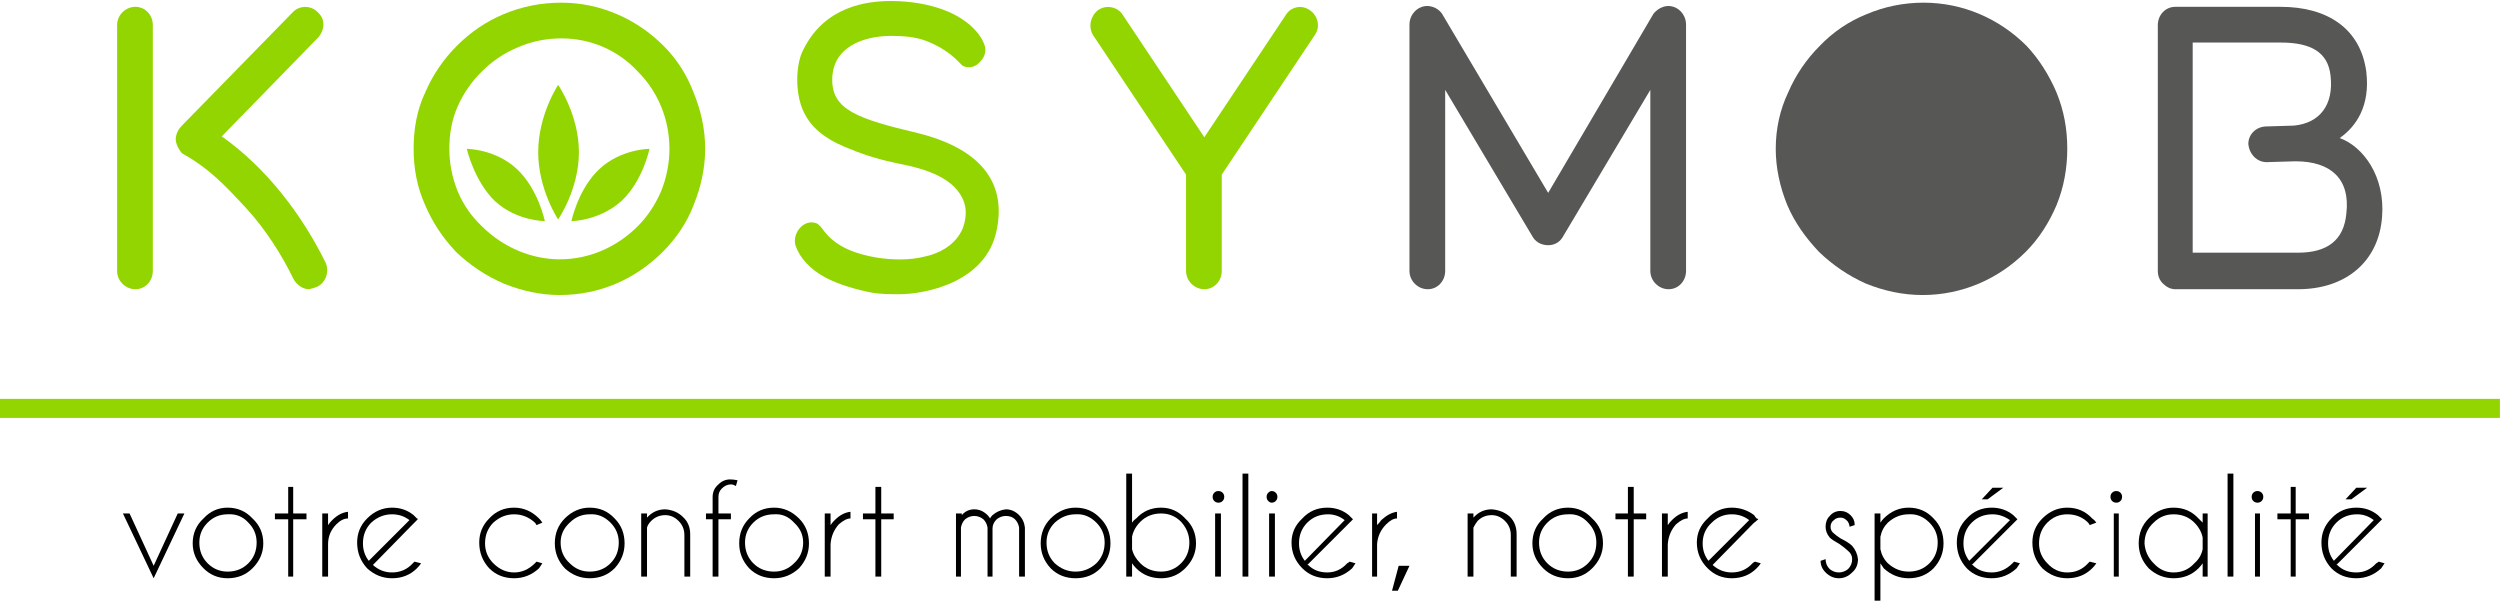 <svg version="1.2" xmlns="http://www.w3.org/2000/svg" viewBox="0 0 301 73" width="300" height="73"><defs><clipPath clipPathUnits="userSpaceOnUse" id="cp1"><path d="m0 0h300.99v72.18h-300.99z"/></clipPath></defs><style>.a{fill:#93d500}.b{fill:#575756}</style><g clip-path="url(#cp1)"><path class="a" d="m301 47.9h-301v2.3h301z"/><path class="a" d="m18.4 2.9v29.6c0 1.2-0.9 2.2-2.1 2.2-1.2 0-2.2-1-2.2-2.2v-29.6c0-1.2 1-2.2 2.2-2.2 1.2 0 2.1 1 2.1 2.2zm19.8 31.5q-0.5 0.2-1 0.3c-0.7 0-1.5-0.5-1.9-1.3-1.3-2.7-3.3-5.9-5.7-8.5-2.5-2.7-4.4-4.7-7.4-6.4 0 0-0.1-0.1-0.2-0.1-0.1-0.1-0.1-0.1-0.2-0.2-0.3-0.4-0.5-0.8-0.6-1.2-0.1-0.5 0-1 0.3-1.5q0.2-0.3 0.5-0.6l13.3-13.6c0.8-0.8 2.2-0.8 3 0.1 0.9 0.8 0.8 2.1 0 3l-11.6 11.9c5.4 3.8 9.7 9.5 12.5 15.2 0.5 1.1 0 2.4-1 2.9z"/><path fill-rule="evenodd" class="a" d="m67.4 35.4c-2.3 0-4.6-0.5-6.8-1.4q-3.2-1.4-5.7-3.8c-1.6-1.7-2.8-3.5-3.7-5.6-1-2.2-1.4-4.5-1.4-6.8 0-2.4 0.4-4.7 1.4-6.8 0.9-2.1 2.2-4 3.8-5.6q2.5-2.5 5.6-3.8 3.3-1.4 7-1.4c4.6 0 9 1.9 12.3 5.2 1.6 1.6 2.8 3.5 3.6 5.6 0.9 2.2 1.4 4.4 1.4 6.8 0 2.3-0.5 4.6-1.4 6.8-0.8 2.1-2.1 4-3.7 5.6-3.3 3.3-7.6 5.2-12.4 5.2zm0.2-30.9q-2.8 0-5.3 1.1-2.4 1-4.3 2.9c-1.2 1.2-2.2 2.6-2.9 4.2-0.7 1.6-1 3.3-1 5.1q0 2.6 1 5.1 1 2.4 2.9 4.2c2.5 2.5 5.9 4 9.4 4 3.6 0 6.9-1.5 9.4-4 1.2-1.2 2.1-2.6 2.8-4.2q1-2.5 1-5.1c0-3.6-1.4-6.9-3.8-9.3-2.4-2.6-5.7-4-9.2-4z"/><path class="a" d="m108.3 35.3c-1.1 0-2.3 0-3.4-0.2-2-0.4-4-1-5.5-1.8-1.9-1-3.1-2.4-3.6-3.8-0.5-1.5 1-3.4 2.6-2.7 0.4 0.3 0.6 0.6 0.9 1 1.5 1.9 3.9 2.7 6.3 3.1 1.9 0.3 4 0.3 5.6-0.1 2-0.4 3.9-1.5 4.7-3.4 0.4-1 0.5-2.2 0.2-3.1-1-3-4.7-4.1-7.8-4.7-2-0.4-4.1-1-6-1.8-2.1-0.8-4.2-2-5.3-4-1.4-2.4-1.2-6.2-0.3-7.9 2.6-5.3 7.7-5.9 10.6-5.9 2.3 0 4.6 0.4 6.4 1.1 2.4 0.9 4.2 2.5 4.8 4.1 0.3 0.7 0.1 1.5-0.4 2-0.5 0.7-1.4 1-2.2 0.6-0.2-0.2-0.4-0.4-0.6-0.6-0.9-0.9-2.2-1.8-3.8-2.4-1.3-0.5-2.8-0.6-4.2-0.6-3.3 0-7.1 1.3-7.1 5.3 0 3.6 3.1 4.7 10.3 6.4 9.2 2.3 10.4 7.4 9.5 11.7-1.3 6.4-8.8 7.7-11.7 7.7z"/><path class="a" d="m158.3 4.1l-11.2 16.8v11.6c0 1.2-0.9 2.2-2.1 2.2-1.2 0-2.2-1-2.2-2.2v-11.6l-11.2-16.8c-0.6-1-0.3-2.3 0.6-3 1-0.7 2.4-0.4 3 0.6l9.8 14.7 9.8-14.7c0.6-1 1.9-1.3 2.9-0.6 1 0.7 1.3 2 0.6 3z"/><path class="b" d="m200.9 34.7c-1.2 0-2.2-1-2.2-2.2v-21.8l-10.6 17.8c-0.4 0.6-1 0.9-1.7 0.9-0.7 0-1.4-0.3-1.8-0.9l-10.6-17.8v21.8c0 1.2-0.9 2.2-2.1 2.2-1.2 0-2.2-1-2.2-2.2v-29.7c0-0.9 0.6-1.8 1.5-2.1 0.9-0.3 1.9 0.1 2.4 0.8l12.8 21.6 12.7-21.6c0.6-0.7 1.5-1.1 2.4-0.8 0.9 0.3 1.5 1.2 1.5 2.1v29.7c0 1.2-0.9 2.2-2.1 2.2z"/><path class="b" d="m231.5 35.4c-2.4 0-4.7-0.5-6.9-1.4q-3.1-1.4-5.6-3.8c-1.6-1.7-2.9-3.5-3.8-5.6-0.9-2.2-1.4-4.5-1.4-6.8 0-2.4 0.5-4.7 1.5-6.8 0.9-2.1 2.2-4 3.8-5.6q2.4-2.5 5.6-3.8 3.3-1.4 6.9-1.4c4.7 0 9.1 1.9 12.4 5.2 1.5 1.6 2.7 3.5 3.6 5.6 0.9 2.2 1.3 4.4 1.3 6.8 0 2.3-0.4 4.6-1.3 6.8-0.9 2.1-2.1 4-3.7 5.6-3.3 3.3-7.7 5.2-12.4 5.2z"/><path fill-rule="evenodd" class="b" d="m286.8 26c-0.4 5.4-4.4 8.7-10.1 8.7h-14.8c-0.6 0-1.1-0.3-1.5-0.7-0.4-0.4-0.6-0.9-0.6-1.5v-29.6c0-1.2 0.9-2.2 2.1-2.2h12.7c5.6 0 9.6 2.6 10.3 7.8 0.5 4.1-1.2 6.6-3.2 8 2.8 1 5.5 4.6 5.1 9.5zm-4.3-0.4c0.5-4.2-1.9-6.3-6.1-6.3h-0.1l-3.4 0.1c-1.2 0-2.1-1-2.2-2.2 0-1.2 1-2.1 2.2-2.1l3.3-0.1c3.1-0.3 4.8-2.5 4.4-6-0.3-2.8-2.3-4-6-4h-10.6v25.3h12.7c3.5 0 5.5-1.5 5.8-4.7z"/><path  d="m18.5 68l2.9-6.3h0.8l-3.7 7.8-3.7-7.8h0.8z"/><path fill-rule="evenodd" d="m27.4 61q1.8 0 3 1.3 1.3 1.2 1.3 3 0 1.7-1.3 3-1.2 1.2-3 1.2-1.7 0-2.9-1.2-1.3-1.3-1.3-3 0-1.8 1.3-3 1.2-1.3 2.9-1.3zm-2.4 1.8q-1 1-1 2.4 0 1.5 1 2.5 1 1 2.4 1 1.5 0 2.5-1 1-1 1-2.5 0-1.4-1-2.4-1-1.1-2.5-1-1.4 0-2.4 1z"/><path  d="m34.7 61.7v-3.2h0.6v3.2h1.6v0.7h-1.6v6.9h-0.6v-6.9h-1.6v-0.7z"/><path  d="m38.8 61.7h0.7v1.4q0.2-0.3 0.5-0.6 0.9-0.9 1.9-1v0.8q-0.7 0-1.4 0.7-1 1-1 2.4v3.9h-0.7v-7.6z"/><path fill-rule="evenodd" d="m44.9 67.9q1 0.9 2.3 0.9 1.5 0 2.5-1.1 0.1-0.1 0.2-0.2l0.8 0.2q-0.2 0.3-0.5 0.6-1.2 1.2-3 1.2-1.7 0-3-1.2-1.2-1.3-1.2-3.1 0-1.7 1.2-2.9 1.3-1.3 3-1.3 1.5 0 2.6 0.9 0.2 0.2 0.4 0.4 0.1 0 0.1 0.1l-0.5 0.5-4.9 5zm4.4-5.4q-0.9-0.7-2.1-0.7-1.4 0-2.5 1-1 1-1 2.5 0 1.2 0.7 2.1z"/><path  d="m64.6 67.5l0.7 0.2q-0.2 0.3-0.4 0.6-1.3 1.2-3 1.2-1.8 0-3-1.2-1.2-1.3-1.2-3.1 0-1.7 1.2-2.9 1.2-1.3 3-1.3 1.7 0 3 1.3 0.2 0.2 0.4 0.5l-0.7 0.3q-0.1-0.2-0.2-0.3-1.1-1-2.5-1-1.4 0-2.5 1-1 1-1 2.5 0 1.4 1 2.4 1.1 1.1 2.5 1.1 1.4 0 2.5-1.1 0.1-0.1 0.2-0.2z"/><path fill-rule="evenodd" d="m71 61q1.8 0 3 1.3 1.2 1.2 1.2 3 0 1.7-1.2 3-1.2 1.2-3 1.2-1.7 0-3-1.2-1.2-1.3-1.2-3 0-1.8 1.2-3 1.3-1.3 3-1.3zm-2.4 1.8q-1.1 1-1.1 2.4 0 1.5 1.1 2.5 1 1 2.4 1 1.5 0 2.5-1 1-1 1-2.5 0-1.4-1-2.4-1.1-1.1-2.5-1-1.4 0-2.4 1z"/><path  d="m77.9 63.4v5.9h-0.7v-7.6h0.7v0.5q0.9-1 2.2-1 1.3 0.1 2.1 0.9 0.9 0.8 0.9 2.1v5.1h-0.7v-5q0-1-0.7-1.7-0.7-0.7-1.6-0.7-1 0-1.7 0.7-0.4 0.4-0.5 0.8z"/><path  d="m86.5 62.4v6.9h-0.7v-6.9h-0.8v-0.7h0.8v-2q0-0.9 0.7-1.5 0.6-0.6 1.4-0.6 0.4 0 0.9 0.1l-0.2 0.7q-0.3-0.2-0.6-0.2-0.6 0-1.1 0.5-0.4 0.4-0.4 1v2h1.5v0.7h-1.5z"/><path fill-rule="evenodd" d="m93.2 61q1.7 0 3 1.3 1.2 1.2 1.2 3 0 1.7-1.2 3-1.3 1.2-3 1.2-1.8 0-3-1.2-1.2-1.3-1.2-3 0-1.8 1.2-3 1.2-1.3 3-1.3zm-2.5 1.8q-1 1-1 2.4 0 1.5 1 2.5 1 1 2.5 1 1.4 0 2.4-1 1.1-1 1.1-2.5 0-1.4-1.1-2.4-1-1.1-2.4-1-1.5 0-2.5 1z"/><path  d="m99.3 61.7h0.7v1.4q0.2-0.3 0.5-0.6 0.9-0.9 1.9-1v0.8q-0.6 0-1.4 0.7-0.9 1-1 2.4v3.9h-0.7v-7.6z"/><path  d="m105.4 61.7v-3.2h0.7v3.2h1.5v0.7h-1.5v6.9h-0.7v-6.9h-1.5v-0.7z"/><path  d="m115.1 61.7h0.7v0.2q0.6-0.7 1.5-0.7 0.9 0 1.6 0.7 0.2 0.2 0.3 0.4 0.1-0.2 0.3-0.4 0.7-0.6 1.6-0.7 0.9 0 1.6 0.7 0.6 0.6 0.7 1.5v5.9h-0.7v-5.9q-0.1-0.6-0.5-1-0.4-0.4-1.1-0.4-0.6 0-1.1 0.4-0.5 0.5-0.5 1.1v5.8h-0.6v-5.9q-0.1-0.6-0.5-1-0.5-0.4-1.1-0.4-0.6 0-1.1 0.4-0.4 0.4-0.5 1v5.9h-0.6v-7.6z"/><path fill-rule="evenodd" d="m129.5 61q1.8 0 3 1.3 1.2 1.2 1.2 3 0 1.7-1.2 3-1.2 1.2-3 1.2-1.8 0-3-1.2-1.2-1.3-1.2-3 0-1.8 1.2-3 1.3-1.3 3-1.3zm-2.5 1.8q-1 1-1 2.4 0 1.5 1 2.5 1.1 1 2.5 1 1.4 0 2.5-1 1-1 1-2.5 0-1.4-1-2.4-1.1-1.1-2.5-1-1.4 0-2.5 1z"/><path fill-rule="evenodd" d="m135.6 56.9h0.7v5.9q0.2-0.3 0.5-0.5 1.2-1.3 3-1.3 1.7 0 2.9 1.3 1.3 1.2 1.3 3 0 1.7-1.3 3-1.2 1.2-2.9 1.2-1.8 0-3-1.2-0.3-0.3-0.5-0.6v1.6h-0.7zm0.7 7.6v1.5q0.2 0.9 1 1.7 1 1 2.5 1 1.4 0 2.4-1 1-1 1-2.5 0-1.4-1-2.5-1-1-2.4-1-1.5 0-2.5 1-0.8 0.8-1 1.8z"/><path  d="m147.2 59.2q0.2 0.2 0.2 0.5 0 0.3-0.2 0.5-0.2 0.2-0.5 0.2-0.3 0-0.5-0.2-0.2-0.2-0.2-0.5 0-0.3 0.2-0.5 0.2-0.2 0.5-0.2 0.3 0 0.5 0.2zm-0.2 2.5v7.6h-0.7v-7.6z"/><path  d="m150.3 56.9v12.4h-0.7v-12.4z"/><path  d="m153.6 59.2q0.2 0.2 0.2 0.5 0 0.3-0.2 0.5-0.2 0.2-0.5 0.2-0.2 0-0.4-0.2-0.2-0.2-0.2-0.5 0-0.3 0.2-0.5 0.2-0.2 0.4-0.2 0.3 0 0.5 0.2zm-0.1 2.5v7.6h-0.7v-7.6z"/><path fill-rule="evenodd" d="m157.5 67.9q0.9 0.9 2.3 0.9 1.4 0 2.4-1.1 0.2-0.1 0.3-0.2l0.7 0.2q-0.2 0.3-0.4 0.6-1.3 1.2-3 1.2-1.8 0-3-1.2-1.3-1.3-1.3-3.1 0-1.7 1.3-2.9 1.2-1.3 3-1.3 1.5 0 2.6 0.9 0.2 0.2 0.4 0.4 0 0 0.1 0.1l-0.5 0.5-5 5zm4.4-5.4q-0.9-0.7-2-0.7-1.5 0-2.5 1-1 1-1 2.5 0 1.2 0.7 2.1z"/><path  d="m165.2 61.7h0.6v1.4q0.3-0.3 0.5-0.6 1-0.9 1.9-1v0.8q-0.6 0-1.3 0.7-1 1-1.1 2.4v3.9h-0.6v-7.6z"/><path  d="m169.7 68l-1.4 3h-0.7l0.8-3z"/><path  d="m177.4 63.4v5.9h-0.7v-7.6h0.7v0.5q0.9-1 2.2-1 1.3 0.1 2.2 0.9 0.8 0.8 0.8 2.1v5.1h-0.7v-5q0-1-0.7-1.7-0.7-0.7-1.6-0.7-1 0-1.7 0.7-0.3 0.4-0.5 0.8z"/><path fill-rule="evenodd" d="m188.8 61q1.7 0 2.9 1.3 1.3 1.2 1.3 3 0 1.7-1.3 3-1.2 1.2-2.9 1.2-1.8 0-3-1.2-1.3-1.3-1.3-3 0-1.8 1.3-3 1.2-1.3 3-1.3zm-2.5 1.8q-1 1-1 2.4 0 1.5 1 2.5 1 1 2.5 1 1.4 0 2.4-1 1-1 1-2.5 0-1.4-1-2.4-1-1.1-2.4-1-1.5 0-2.5 1z"/><path  d="m196 61.7v-3.2h0.7v3.2h1.5v0.7h-1.5v6.9h-0.7v-6.9h-1.5v-0.7z"/><path  d="m200.1 61.7h0.7v1.4q0.2-0.3 0.5-0.6 0.9-0.9 1.9-1v0.8q-0.6 0-1.4 0.7-0.9 1-1 2.4v3.9h-0.7v-7.6z"/><path fill-rule="evenodd" d="m206.2 67.9q1 0.9 2.3 0.9 1.5 0 2.5-1.1 0.1-0.1 0.3-0.2l0.7 0.2q-0.2 0.3-0.5 0.6-1.2 1.2-3 1.2-1.7 0-2.9-1.2-1.3-1.3-1.3-3.1 0-1.7 1.3-2.9 1.2-1.3 2.9-1.3 1.5 0 2.7 0.9 0.1 0.2 0.3 0.4 0.1 0 0.2 0.1l-0.6 0.5-4.9 5zm4.4-5.4q-0.9-0.7-2.1-0.7-1.4 0-2.4 1-1.1 1-1.1 2.5 0 1.2 0.7 2.1z"/><path  d="m221.5 65.4q-0.9-0.5-1.2-0.8-0.5-0.6-0.5-1.3 0-0.8 0.5-1.3 0.5-0.6 1.3-0.6 0.7 0 1.2 0.5 0.5 0.5 0.5 1.1v0.1l-0.6 0.2q-0.1-0.6-0.4-0.8-0.3-0.3-0.7-0.3-0.5 0-0.8 0.3-0.4 0.3-0.4 0.8 0 0.5 0.4 0.8 0.2 0.2 0.8 0.6 1 0.5 1.4 0.9 0.6 0.7 0.7 1.6 0 1-0.7 1.6-0.7 0.7-1.6 0.7-0.9 0-1.6-0.7-0.6-0.6-0.6-1.4l0.6-0.2q0 0.7 0.5 1.2 0.5 0.4 1.1 0.4 0.6 0 1.1-0.4 0.5-0.5 0.5-1.2 0-0.6-0.5-1-0.3-0.3-1-0.8z"/><path fill-rule="evenodd" d="m225.7 61.7h0.7v1.1q0.2-0.3 0.4-0.5 1.3-1.3 3-1.3 1.8 0 3 1.3 1.2 1.2 1.2 3 0 1.7-1.2 3-1.2 1.2-3 1.2-1.7 0-3-1.2-0.2-0.3-0.4-0.6v4.5h-0.7zm0.7 4.3q0.2 1 0.9 1.7 1.1 1 2.5 1 1.5 0 2.5-1 1-1 1-2.5 0-1.4-1-2.4-1.1-1.1-2.5-1-1.4 0-2.5 1-0.7 0.7-0.9 1.7z"/><path fill-rule="evenodd" d="m237.5 67.9q0.9 0.9 2.3 0.9 1.4 0 2.5-1.1 0.1-0.1 0.2-0.2l0.7 0.2q-0.2 0.3-0.4 0.6-1.3 1.2-3 1.2-1.8 0-3-1.2-1.2-1.3-1.2-3.1 0-1.7 1.2-2.9 1.2-1.3 3-1.3 1.5 0 2.6 0.9 0.2 0.2 0.4 0.4 0 0 0.1 0.1l-0.5 0.5-5 5zm4.5-5.4q-1-0.7-2.1-0.7-1.5 0-2.5 1-1 1-1 2.5 0 1.2 0.7 2.1zm-0.8-3.9l-1.9 1.4h-0.7l1.3-1.4z"/><path  d="m251.6 67.5l0.8 0.2q-0.2 0.3-0.5 0.6-1.2 1.2-3 1.2-1.7 0-3-1.2-1.2-1.3-1.2-3.1 0-1.7 1.2-2.9 1.3-1.3 3-1.3 1.8 0 3 1.3 0.3 0.2 0.5 0.5l-0.8 0.3q-0.1-0.2-0.2-0.3-1-1-2.5-1-1.4 0-2.4 1-1 1-1 2.5 0 1.4 1 2.4 1 1.1 2.4 1.1 1.5 0 2.5-1.1 0.1-0.1 0.2-0.2z"/><path  d="m255.3 59.2q0.2 0.2 0.2 0.5 0 0.3-0.2 0.5-0.2 0.2-0.5 0.2-0.3 0-0.5-0.2-0.2-0.2-0.2-0.5 0-0.3 0.2-0.5 0.2-0.2 0.5-0.2 0.3 0 0.5 0.2zm-0.2 2.5v7.6h-0.6v-7.6z"/><path fill-rule="evenodd" d="m265.8 69.3h-0.6v-1.6q-0.2 0.3-0.5 0.6-1.2 1.2-3 1.2-1.7 0-3-1.2-1.2-1.3-1.2-3 0-1.8 1.2-3 1.3-1.3 3-1.3 1.8 0 3 1.3 0.2 0.2 0.5 0.5v-1.1h0.6zm-0.6-4.7q-0.2-1-1-1.8-1-1-2.5-1-1.4 0-2.4 1-1.1 1-1.1 2.5 0.1 1.4 1.1 2.4 1 1.1 2.4 1.1 1.5 0 2.5-1.1 0.8-0.7 1-1.7z"/><path  d="m268.9 56.9v12.4h-0.7v-12.4z"/><path  d="m272.3 59.2q0.2 0.2 0.2 0.5 0 0.3-0.2 0.5-0.2 0.2-0.5 0.2-0.3 0-0.5-0.2-0.2-0.2-0.2-0.5 0-0.3 0.2-0.5 0.2-0.2 0.5-0.2 0.3 0 0.5 0.2zm-0.2 2.5v7.6h-0.6v-7.6z"/><path  d="m275.8 61.7v-3.2h0.6v3.2h1.6v0.7h-1.6v6.9h-0.6v-6.9h-1.6v-0.7z"/><path fill-rule="evenodd" d="m281.4 67.9q0.9 0.9 2.3 0.9 1.4 0 2.4-1.1 0.2-0.1 0.3-0.2l0.7 0.2q-0.2 0.3-0.4 0.6-1.3 1.2-3 1.2-1.8 0-3-1.2-1.2-1.3-1.2-3.1 0-1.7 1.2-2.9 1.2-1.3 3-1.3 1.5 0 2.6 0.9 0.2 0.2 0.4 0.4 0 0 0.1 0.1l-0.5 0.5-5 5zm4.4-5.4q-0.9-0.7-2-0.7-1.5 0-2.5 1-1 1-1 2.5 0 1.2 0.7 2.1zm-0.8-3.9l-1.9 1.4h-0.7l1.3-1.4z"/><path class="a" d="m67.2 10.1c0 0 2.5 3.6 2.5 8.1 0 4.5-2.5 8.1-2.5 8.1 0 0-2.4-3.6-2.4-8.1 0-4.5 2.4-8.1 2.4-8.1z"/><path class="a" d="m56.2 17.8c0 0 3.4 0 6 2.4 2.6 2.4 3.4 6.3 3.4 6.3 0 0-3.4 0-6-2.4-2.5-2.4-3.4-6.3-3.4-6.3z"/><path class="a" d="m74.8 24.1c-2.7 2.4-6 2.4-6 2.4 0 0 0.8-3.9 3.4-6.3 2.6-2.4 6-2.4 6-2.4 0 0-0.8 3.9-3.4 6.3z"/></g></svg>